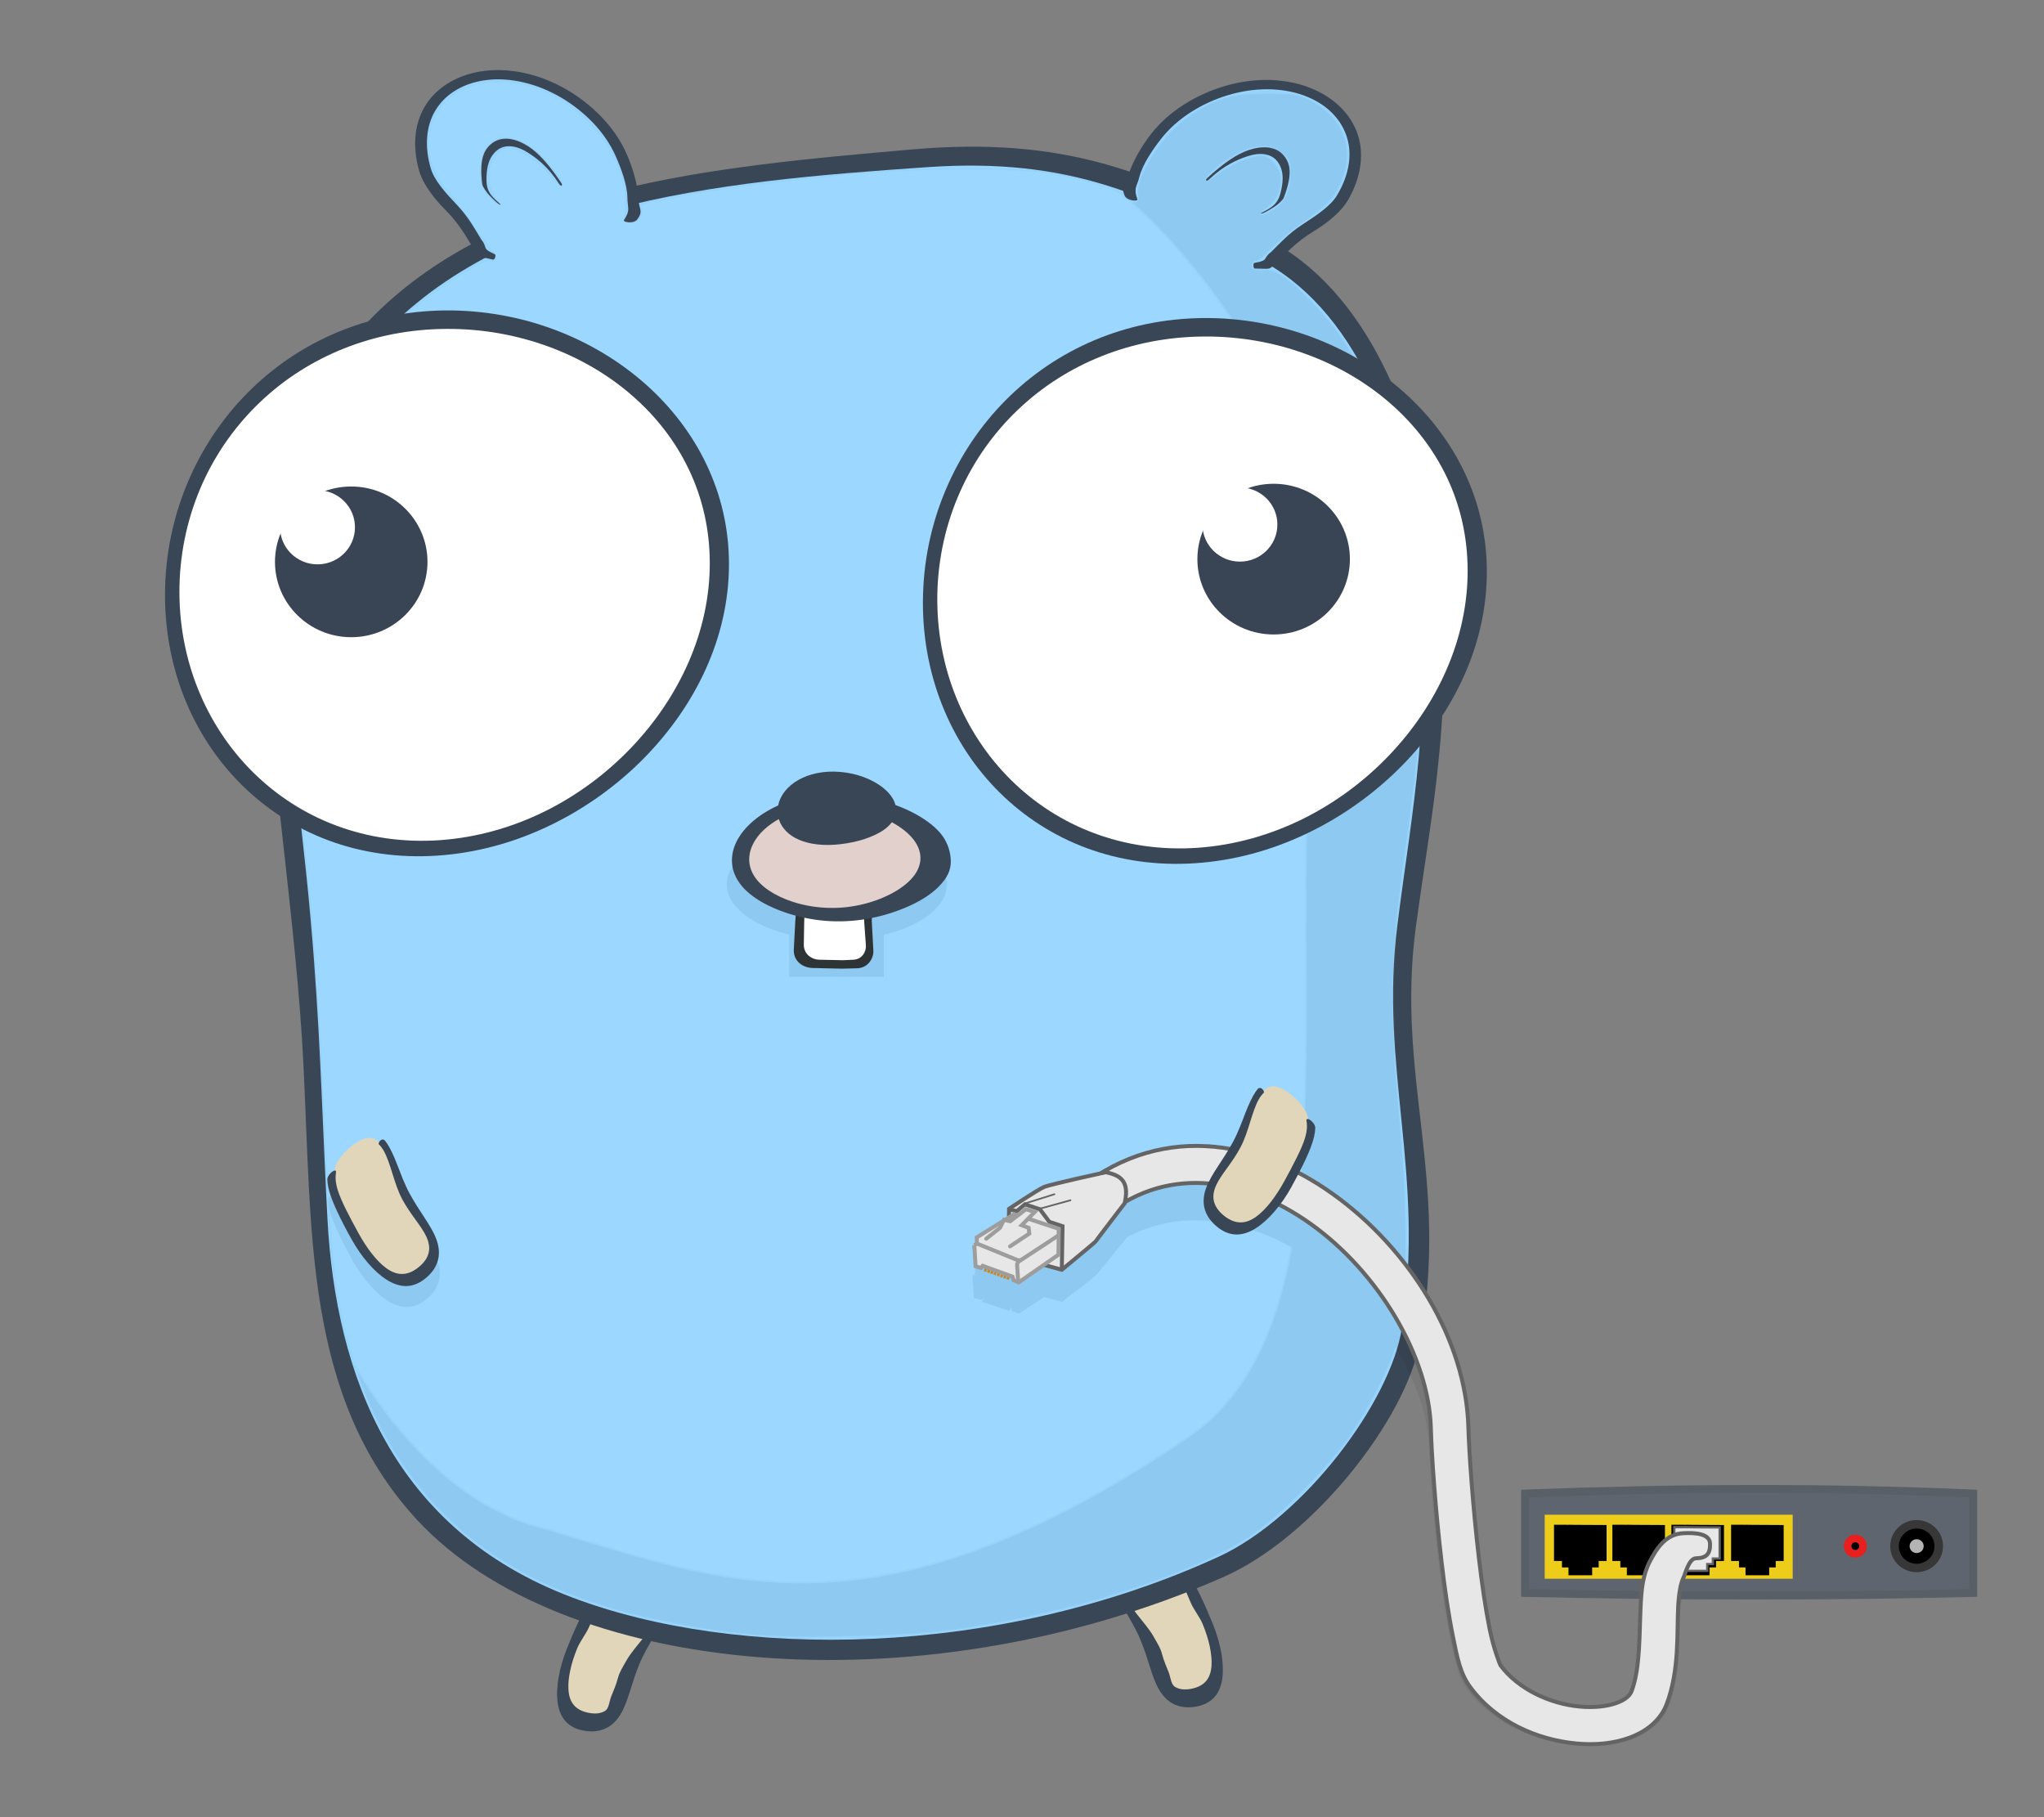 <?xml version="1.0" encoding="UTF-8" standalone="no"?><!DOCTYPE svg PUBLIC "-//W3C//DTD SVG 1.1//EN" "http://www.w3.org/Graphics/SVG/1.1/DTD/svg11.dtd"><svg width="100%" height="100%" viewBox="0 0 36 32" version="1.1" xmlns="http://www.w3.org/2000/svg" xmlns:xlink="http://www.w3.org/1999/xlink" xml:space="preserve" xmlns:serif="http://www.serif.com/" style="fill-rule:evenodd;clip-rule:evenodd;stroke-linecap:round;"><rect x="0" y="0" width="36" height="32" fill="#808080" stroke="none"/><g id="gopher-body"><g id="g4732"><path id="path4728" d="M11.229,27.992c-0.189,-0.034 -0.337,-0.023 -0.453,0.024c-0.116,0.048 -0.201,0.132 -0.275,0.239c-0.073,0.107 -0.136,0.236 -0.199,0.375c-0.063,0.139 -0.124,0.287 -0.185,0.437c-0.06,0.149 -0.106,0.294 -0.136,0.429c-0.03,0.134 -0.044,0.26 -0.037,0.37c0.007,0.111 0.037,0.206 0.099,0.281c0.062,0.075 0.157,0.129 0.292,0.155c0.135,0.027 0.245,0.013 0.331,-0.032c0.086,-0.046 0.149,-0.122 0.197,-0.22c0.047,-0.098 0.08,-0.217 0.115,-0.35c0.035,-0.132 0.075,-0.276 0.137,-0.426c0.062,-0.15 0.158,-0.295 0.248,-0.432c0.091,-0.138 0.176,-0.267 0.222,-0.383c0.045,-0.116 0.052,-0.217 -0.002,-0.296c-0.053,-0.08 -0.166,-0.137 -0.354,-0.171l-0,-0Z" style="fill:#e1d6b9;fill-rule:nonzero;"/><path id="path4730" d="M11.692,28.44c-0.033,0.112 -0.098,0.237 -0.173,0.37c-0.086,0.153 -0.184,0.317 -0.256,0.489c-0.072,0.173 -0.122,0.338 -0.169,0.488c-0.048,0.149 -0.095,0.285 -0.161,0.396c-0.066,0.11 -0.15,0.197 -0.257,0.249c-0.107,0.053 -0.236,0.071 -0.385,0.046c-0.149,-0.025 -0.259,-0.085 -0.335,-0.172c-0.076,-0.087 -0.118,-0.2 -0.135,-0.331c-0.017,-0.132 -0.01,-0.281 0.018,-0.44c0.027,-0.158 0.075,-0.327 0.144,-0.499c0.068,-0.173 0.139,-0.336 0.21,-0.485c0.072,-0.148 0.143,-0.282 0.227,-0.39c0.032,-0.041 0.066,-0.078 0.103,-0.111c0.075,-0.067 0.284,-0.014 0.194,0.038c-0.083,0.047 -0.11,0.11 -0.167,0.195c-0.068,0.103 -0.117,0.236 -0.173,0.363c-0.055,0.128 -0.157,0.248 -0.211,0.381c-0.055,0.133 -0.096,0.262 -0.122,0.385c-0.027,0.123 -0.039,0.24 -0.032,0.345c0.007,0.104 0.034,0.194 0.091,0.264c0.057,0.07 0.144,0.118 0.264,0.141c0.12,0.024 0.215,0.011 0.287,-0.032c0.071,-0.043 0.076,-0.163 0.11,-0.254c0.034,-0.09 0.087,-0.201 0.117,-0.318c0.031,-0.117 0.081,-0.191 0.154,-0.32c0.073,-0.128 0.185,-0.255 0.288,-0.385c0.102,-0.131 0.185,-0.257 0.229,-0.368c0.005,-0.014 0.01,-0.028 0.015,-0.041c0.011,-0.035 0.018,-0.068 0.019,-0.099c0.001,-0.036 0.144,-0.047 0.118,0.048c-0.004,0.015 -0.007,0.031 -0.012,0.047l-0,-0Z" style="fill:#394655;fill-rule:nonzero;"/></g><g id="g4634"><path id="path4636" d="M20.121,27.568c0.189,-0.034 0.336,-0.023 0.452,0.025c0.117,0.047 0.202,0.131 0.275,0.238c0.074,0.107 0.136,0.236 0.199,0.375c0.063,0.139 0.125,0.288 0.185,0.437c0.06,0.15 0.106,0.294 0.136,0.429c0.03,0.135 0.044,0.26 0.037,0.37c-0.007,0.111 -0.037,0.207 -0.099,0.281c-0.062,0.075 -0.157,0.129 -0.292,0.155c-0.135,0.027 -0.244,0.013 -0.331,-0.032c-0.086,-0.045 -0.149,-0.122 -0.196,-0.22c-0.048,-0.098 -0.08,-0.217 -0.115,-0.349c-0.036,-0.132 -0.075,-0.277 -0.138,-0.427c-0.062,-0.149 -0.157,-0.294 -0.248,-0.432c-0.091,-0.137 -0.176,-0.267 -0.221,-0.383c-0.046,-0.115 -0.052,-0.216 0.001,-0.296c0.054,-0.079 0.166,-0.137 0.355,-0.171l-0,0Z" style="fill:#e1d6b9;fill-rule:nonzero;"/><path id="path4638" d="M19.657,28.016c0.034,0.112 0.098,0.237 0.173,0.371c0.086,0.152 0.185,0.316 0.256,0.489c0.072,0.172 0.122,0.337 0.17,0.487c0.047,0.15 0.095,0.285 0.161,0.396c0.066,0.111 0.15,0.197 0.257,0.25c0.106,0.052 0.235,0.07 0.384,0.045c0.149,-0.025 0.259,-0.085 0.335,-0.172c0.076,-0.087 0.119,-0.2 0.136,-0.331c0.017,-0.131 0.009,-0.28 -0.018,-0.439c-0.028,-0.159 -0.076,-0.328 -0.144,-0.5c-0.069,-0.172 -0.14,-0.336 -0.211,-0.484c-0.071,-0.149 -0.143,-0.283 -0.227,-0.391c-0.032,-0.041 -0.066,-0.078 -0.103,-0.111c-0.075,-0.067 -0.284,-0.014 -0.194,0.038c0.083,0.048 0.11,0.11 0.167,0.195c0.069,0.103 0.118,0.236 0.173,0.364c0.055,0.127 0.157,0.248 0.212,0.381c0.054,0.132 0.095,0.261 0.122,0.384c0.026,0.124 0.038,0.241 0.032,0.345c-0.007,0.104 -0.035,0.195 -0.091,0.264c-0.057,0.07 -0.145,0.118 -0.265,0.142c-0.12,0.023 -0.215,0.01 -0.286,-0.033c-0.072,-0.042 -0.077,-0.163 -0.111,-0.253c-0.034,-0.091 -0.087,-0.202 -0.117,-0.319c-0.03,-0.116 -0.081,-0.191 -0.154,-0.32c-0.073,-0.128 -0.185,-0.254 -0.287,-0.385c-0.103,-0.13 -0.186,-0.257 -0.23,-0.368c-0.005,-0.014 -0.01,-0.028 -0.014,-0.041c-0.011,-0.034 -0.019,-0.067 -0.02,-0.099c-0.001,-0.036 -0.144,-0.047 -0.118,0.048c0.004,0.015 0.008,0.031 0.013,0.047l-0.001,0Z" style="fill:#394655;fill-rule:nonzero;"/></g><g id="g4198-7"><path id="path4188-0" d="M5.341,18.685c0.039,0.75 0.059,1.495 0.099,2.224c0.039,0.73 0.097,1.445 0.213,2.133c0.117,0.688 0.291,1.35 0.561,1.975c0.27,0.625 0.637,1.213 1.136,1.752c0.631,0.681 1.489,1.23 2.507,1.637c1.018,0.406 2.198,0.669 3.471,0.774c1.274,0.105 2.642,0.053 4.035,-0.175c1.394,-0.227 2.812,-0.631 4.178,-1.231c0.395,-0.173 0.794,-0.433 1.174,-0.747c0.379,-0.314 0.739,-0.681 1.058,-1.07c0.319,-0.389 0.596,-0.799 0.81,-1.198c0.213,-0.399 0.363,-0.786 0.426,-1.131c0.133,-0.719 0.172,-1.371 0.162,-1.984c-0.01,-0.613 -0.07,-1.188 -0.134,-1.756c-0.065,-0.568 -0.134,-1.128 -0.165,-1.711c-0.031,-0.583 -0.024,-1.189 0.064,-1.849c0.071,-0.526 0.15,-1.035 0.224,-1.546c0.075,-0.51 0.144,-1.022 0.193,-1.553c0.05,-0.531 0.08,-1.081 0.076,-1.668c-0.004,-0.588 -0.043,-1.213 -0.13,-1.893c-0.058,-0.457 -0.148,-0.948 -0.278,-1.446c-0.13,-0.498 -0.299,-1.002 -0.514,-1.482c-0.215,-0.481 -0.476,-0.938 -0.791,-1.342c-0.314,-0.404 -0.681,-0.755 -1.106,-1.022c-0.558,-0.351 -1.084,-0.649 -1.598,-0.896c-0.515,-0.246 -1.019,-0.442 -1.533,-0.586c-0.515,-0.145 -1.041,-0.238 -1.598,-0.282c-0.558,-0.044 -1.146,-0.038 -1.787,0.017c-0.912,0.079 -1.818,0.159 -2.701,0.271c-0.882,0.111 -1.742,0.254 -2.559,0.459c-0.818,0.204 -1.593,0.469 -2.307,0.825c-0.714,0.355 -1.365,0.801 -1.934,1.365c-0.406,0.403 -0.742,0.865 -1.012,1.371c-0.271,0.505 -0.477,1.052 -0.626,1.625c-0.148,0.573 -0.238,1.171 -0.278,1.777c-0.039,0.607 -0.028,1.222 0.028,1.829c0.041,0.44 0.084,0.869 0.128,1.287c0.044,0.418 0.089,0.825 0.133,1.222c0.044,0.398 0.088,0.786 0.128,1.165c0.041,0.379 0.08,0.749 0.114,1.111c0.014,0.151 0.028,0.301 0.041,0.449c0.013,0.148 0.025,0.295 0.036,0.441c0.011,0.146 0.021,0.29 0.031,0.433c0.009,0.143 0.018,0.285 0.025,0.426Z" style="fill:#394655;fill-rule:nonzero;"/><path id="ellipse4190-9" d="M5.767,21.459c0.036,0.691 0.127,1.378 0.292,2.04c0.164,0.662 0.403,1.299 0.736,1.886c0.332,0.587 0.759,1.125 1.299,1.59c0.54,0.465 1.193,0.857 1.977,1.153c0.728,0.276 1.557,0.481 2.452,0.605c0.895,0.125 1.857,0.17 2.852,0.125c0.996,-0.045 2.025,-0.18 3.052,-0.417c1.028,-0.237 2.053,-0.576 3.037,-1.028c0.375,-0.173 0.752,-0.43 1.109,-0.739c0.358,-0.308 0.696,-0.669 0.994,-1.048c0.297,-0.38 0.554,-0.778 0.748,-1.163c0.195,-0.385 0.327,-0.756 0.377,-1.08c0.104,-0.684 0.13,-1.312 0.117,-1.909c-0.014,-0.596 -0.067,-1.162 -0.123,-1.72c-0.056,-0.558 -0.114,-1.108 -0.139,-1.677c-0.024,-0.568 -0.015,-1.154 0.064,-1.783c0.066,-0.524 0.138,-1.018 0.205,-1.506c0.066,-0.487 0.128,-0.969 0.173,-1.47c0.045,-0.5 0.074,-1.02 0.075,-1.584c0.001,-0.564 -0.026,-1.171 -0.093,-1.848c-0.043,-0.443 -0.119,-0.923 -0.235,-1.409c-0.116,-0.487 -0.272,-0.982 -0.475,-1.453c-0.202,-0.472 -0.452,-0.921 -0.755,-1.317c-0.303,-0.395 -0.66,-0.738 -1.076,-0.998c-0.528,-0.329 -1.019,-0.614 -1.498,-0.854c-0.479,-0.24 -0.945,-0.435 -1.421,-0.584c-0.477,-0.149 -0.963,-0.252 -1.482,-0.307c-0.519,-0.055 -1.07,-0.063 -1.674,-0.022c-0.958,0.065 -1.918,0.137 -2.855,0.25c-0.937,0.114 -1.85,0.268 -2.713,0.497c-0.862,0.228 -1.673,0.531 -2.404,0.94c-0.731,0.41 -1.381,0.926 -1.921,1.58c-0.494,0.599 -0.826,1.295 -1.04,2.045c-0.214,0.75 -0.312,1.554 -0.341,2.368c-0.029,0.814 0.011,1.64 0.076,2.435c0.065,0.795 0.154,1.561 0.229,2.257c0.015,0.141 0.029,0.281 0.043,0.419c0.013,0.138 0.026,0.275 0.038,0.411c0.013,0.136 0.024,0.271 0.035,0.404c0.011,0.134 0.021,0.266 0.031,0.398c0.03,0.404 0.055,0.798 0.077,1.185c0.021,0.387 0.039,0.766 0.056,1.14c0.017,0.373 0.033,0.741 0.049,1.105c0.016,0.364 0.033,0.724 0.052,1.083Z" style="fill:#96d6ff;fill-rule:nonzero;"/></g><g id="g4831"><path id="path4823" d="M20.027,3.114c-0.062,0.238 -0.026,0.477 0.067,0.691c0.092,0.214 0.236,0.402 0.402,0.552c0.165,0.151 0.353,0.266 0.572,0.337c0.219,0.071 0.493,0.134 0.749,0.098c0.256,-0.036 0.436,-0.175 0.586,-0.323c0.149,-0.147 0.307,-0.33 0.566,-0.497c0.259,-0.168 0.51,-0.34 0.62,-0.526c0.11,-0.185 0.183,-0.378 0.21,-0.572c0.028,-0.194 0.007,-0.371 -0.052,-0.53c-0.059,-0.159 -0.156,-0.3 -0.286,-0.419c-0.13,-0.119 -0.291,-0.216 -0.48,-0.283c-0.188,-0.068 -0.403,-0.107 -0.643,-0.108c-0.239,-0.001 -0.481,0.036 -0.716,0.107c-0.235,0.071 -0.463,0.175 -0.67,0.308c-0.206,0.133 -0.391,0.295 -0.535,0.48c-0.143,0.185 -0.329,0.448 -0.39,0.685Z" style="fill:#96d6ff;fill-rule:nonzero;"/><path id="path4825" d="M22.541,1.42c0.185,0.019 0.355,0.059 0.509,0.118c0.206,0.077 0.383,0.186 0.526,0.318c0.143,0.132 0.252,0.288 0.319,0.462c0.067,0.175 0.092,0.369 0.066,0.58c-0.026,0.211 -0.101,0.42 -0.217,0.621c-0.116,0.201 -0.342,0.394 -0.628,0.568c-0.285,0.174 -0.462,0.369 -0.622,0.525c-0.16,0.155 -0.098,0.118 -0.391,0.118c-0.034,0 -0.037,-0.095 -0.007,-0.101c0.259,-0.044 0.136,-0.075 0.293,-0.193c0.146,-0.143 0.3,-0.321 0.554,-0.485c0.253,-0.163 0.499,-0.331 0.606,-0.512c0.108,-0.181 0.18,-0.369 0.207,-0.558c0.027,-0.189 0.007,-0.361 -0.051,-0.516c-0.057,-0.155 -0.153,-0.293 -0.279,-0.41c-0.127,-0.116 -0.285,-0.21 -0.47,-0.277c-0.092,-0.033 -0.191,-0.059 -0.296,-0.077c-0.105,-0.018 -0.216,-0.028 -0.334,-0.029c-0.234,-0.001 -0.47,0.035 -0.699,0.104c-0.23,0.069 -0.453,0.171 -0.655,0.301c-0.202,0.13 -0.382,0.288 -0.522,0.468c-0.14,0.18 -0.321,0.436 -0.382,0.668c-0.049,0.191 -0.108,0.192 -0.035,0.399c0.013,0.038 -0.185,0.027 -0.225,-0.067c-0.074,-0.175 0.011,-0.171 0.064,-0.353c0.072,-0.246 0.247,-0.535 0.403,-0.735c0.155,-0.199 0.355,-0.374 0.578,-0.516c0.224,-0.143 0.47,-0.253 0.724,-0.327c0.253,-0.074 0.514,-0.111 0.774,-0.106c0.065,0.001 0.128,0.006 0.19,0.012l-0,-0Z" style="fill:#394655;fill-rule:nonzero;"/><path id="path4870" d="M22.447,2.623c0.095,0.035 0.18,0.106 0.234,0.23c0.038,0.09 0.043,0.2 0.018,0.333c-0.017,0.089 -0.047,0.188 -0.09,0.3c-0.015,0.039 -0.108,0.121 -0.169,0.159c-0.097,0.062 -0.218,0.132 -0.231,0.115c-0.009,-0.012 0.15,-0.071 0.234,-0.155c0.069,-0.071 0.101,-0.149 0.126,-0.274c0.038,-0.185 0.022,-0.305 -0.018,-0.397c-0.058,-0.135 -0.155,-0.195 -0.264,-0.215c-0.108,-0.02 -0.225,0.003 -0.309,0.031c-0.18,0.058 -0.42,0.16 -0.681,0.408c-0.048,0.046 -0.081,0.019 -0.032,-0.025c0.274,-0.25 0.512,-0.419 0.724,-0.489c0.097,-0.033 0.231,-0.063 0.362,-0.045c0.032,0.005 0.065,0.013 0.096,0.024l0,0Z" style="fill:#394655;"/></g><g id="g4880"><path id="path4874" d="M11.09,3.493c0.003,0.246 -0.09,0.469 -0.232,0.655c-0.141,0.185 -0.327,0.334 -0.524,0.441c-0.196,0.108 -0.407,0.175 -0.637,0.192c-0.23,0.017 -0.511,0.014 -0.751,-0.081c-0.239,-0.096 -0.381,-0.274 -0.49,-0.452c-0.11,-0.178 -0.219,-0.393 -0.43,-0.617c-0.212,-0.224 -0.414,-0.451 -0.476,-0.657c-0.061,-0.206 -0.085,-0.41 -0.065,-0.605c0.02,-0.194 0.083,-0.362 0.178,-0.502c0.096,-0.141 0.225,-0.255 0.38,-0.339c0.154,-0.085 0.335,-0.141 0.534,-0.163c0.199,-0.021 0.418,-0.008 0.651,0.047c0.232,0.056 0.458,0.149 0.669,0.273c0.211,0.125 0.407,0.28 0.576,0.458c0.168,0.178 0.309,0.379 0.403,0.592c0.095,0.214 0.212,0.513 0.214,0.758Z" style="fill:#96d6ff;fill-rule:nonzero;"/><path id="path4876" d="M9.058,1.254c-0.184,-0.025 -0.359,-0.026 -0.523,-0.006c-0.218,0.027 -0.416,0.091 -0.587,0.185c-0.171,0.095 -0.314,0.22 -0.422,0.374c-0.107,0.154 -0.178,0.336 -0.204,0.547c-0.025,0.211 -0.003,0.432 0.061,0.655c0.064,0.222 0.237,0.462 0.472,0.699c0.235,0.236 0.359,0.467 0.478,0.657c0.117,0.189 0.066,0.137 0.35,0.207c0.033,0.008 0.059,-0.084 0.032,-0.096c-0.241,-0.104 -0.115,-0.106 -0.238,-0.257c-0.107,-0.174 -0.214,-0.383 -0.421,-0.602c-0.207,-0.218 -0.404,-0.439 -0.465,-0.64c-0.061,-0.201 -0.085,-0.401 -0.065,-0.591c0.019,-0.189 0.08,-0.352 0.173,-0.489c0.094,-0.137 0.219,-0.249 0.371,-0.332c0.151,-0.083 0.327,-0.137 0.522,-0.158c0.098,-0.011 0.201,-0.013 0.307,-0.005c0.106,0.007 0.217,0.024 0.331,0.051c0.228,0.054 0.448,0.145 0.654,0.266c0.206,0.121 0.398,0.273 0.563,0.446c0.165,0.174 0.301,0.37 0.394,0.578c0.092,0.208 0.206,0.5 0.209,0.739c0.002,0.197 0.059,0.212 -0.062,0.395c-0.022,0.035 0.173,0.07 0.235,-0.011c0.113,-0.153 0.031,-0.169 0.023,-0.358c-0.01,-0.256 -0.111,-0.578 -0.214,-0.808c-0.102,-0.231 -0.254,-0.448 -0.437,-0.639c-0.182,-0.191 -0.395,-0.356 -0.623,-0.488c-0.228,-0.131 -0.473,-0.229 -0.726,-0.285c-0.064,-0.014 -0.126,-0.026 -0.188,-0.034l0,0Z" style="fill:#394655;fill-rule:nonzero;"/><path id="path4878" d="M8.858,2.445c-0.1,0.012 -0.2,0.06 -0.282,0.168c-0.059,0.078 -0.09,0.183 -0.098,0.319c-0.005,0.09 0,0.194 0.015,0.312c0.005,0.042 0.076,0.143 0.125,0.195c0.079,0.083 0.18,0.179 0.197,0.166c0.012,-0.01 -0.129,-0.104 -0.189,-0.206c-0.051,-0.085 -0.062,-0.169 -0.057,-0.295c0.008,-0.19 0.052,-0.302 0.113,-0.382c0.089,-0.118 0.198,-0.153 0.309,-0.146c0.11,0.006 0.218,0.056 0.293,0.103c0.16,0.099 0.368,0.254 0.562,0.557c0.036,0.056 0.074,0.037 0.037,-0.018c-0.205,-0.307 -0.396,-0.527 -0.584,-0.645c-0.087,-0.055 -0.21,-0.116 -0.341,-0.129c-0.033,-0.003 -0.066,-0.003 -0.1,0.001l0,-0Z" style="fill:#394655;"/></g></g><g id="gopher-shadow" opacity="0.06"><path id="path4649" d="M13.512,28.823c-1.987,-0.176 -3.574,-0.629 -4.687,-1.34c-1.629,-1.039 -2.589,-2.666 -2.926,-4.957c-0.055,-0.371 -0.121,-1.269 -0.165,-2.217c-0.107,-2.332 -0.199,-3.713 -0.331,-4.987c-0.065,-0.622 -0.149,-1.432 -0.187,-1.8c-0.101,-0.979 -0.138,-2.859 -0.071,-3.582c0.197,-2.104 0.88,-3.509 2.238,-4.607c0.437,-0.353 1.135,-0.779 1.235,-0.753c0.128,0.033 0.148,-0.057 0.037,-0.169c-0.055,-0.056 -0.205,-0.257 -0.333,-0.448c-0.128,-0.19 -0.337,-0.469 -0.463,-0.618c-0.262,-0.311 -0.356,-0.62 -0.303,-0.998c0.129,-0.929 1.362,-1.22 2.384,-0.563c0.69,0.444 1.149,1.245 1.082,1.887c-0.025,0.236 -0.021,0.246 0.086,0.246c0.122,0 0.224,-0.137 0.181,-0.246c-0.033,-0.085 -0.005,-0.094 0.751,-0.234c0.7,-0.13 1.786,-0.269 2.99,-0.382c1.163,-0.109 2.934,-0.111 3.505,-0.003c0.67,0.126 1.19,0.29 1.267,0.399c0.038,0.053 0.107,0.097 0.153,0.097c0.067,-0 0.085,-0.037 0.085,-0.176c-0,-0.383 0.435,-1.034 0.895,-1.337c0.421,-0.278 0.75,-0.387 1.252,-0.415c0.705,-0.039 1.203,0.184 1.434,0.643c0.142,0.28 0.156,0.536 0.047,0.856c-0.107,0.315 -0.246,0.477 -0.66,0.766c-0.199,0.139 -0.467,0.359 -0.595,0.489c-0.127,0.13 -0.259,0.236 -0.292,0.236c-0.033,-0 -0.06,0.033 -0.06,0.073c0,0.056 0.042,0.069 0.182,0.059c0.229,-0.016 0.432,0.117 0.879,0.575c1.544,1.583 2.203,4.621 1.809,8.343c-0.039,0.367 -0.135,1.115 -0.214,1.662c-0.211,1.462 -0.228,2.557 -0.068,4.276c0.175,1.866 0.16,3.242 -0.043,4.059c-0.095,0.384 -0.517,1.212 -0.871,1.708c-0.374,0.526 -1.265,1.412 -1.713,1.704c-1.069,0.698 -3.244,1.377 -5.287,1.65c-0.651,0.088 -2.674,0.153 -3.223,0.104l-0,0Zm8.911,-25.144c0.196,-0.12 0.292,-0.327 0.292,-0.634c0,-0.198 -0.019,-0.244 -0.144,-0.347c-0.26,-0.217 -0.622,-0.136 -1.109,0.247c-0.264,0.207 -0.305,0.327 -0.045,0.131c0.217,-0.163 0.503,-0.3 0.703,-0.337c0.151,-0.028 0.189,-0.015 0.313,0.108c0.224,0.22 0.166,0.619 -0.121,0.83c-0.175,0.129 -0.098,0.13 0.111,0.002l0,0Zm-13.72,-0.219c-0.196,-0.273 -0.089,-0.773 0.184,-0.859c0.19,-0.059 0.628,0.218 0.872,0.554c0.056,0.076 0.117,0.124 0.135,0.105c0.057,-0.056 -0.363,-0.551 -0.584,-0.69c-0.421,-0.264 -0.789,-0.123 -0.832,0.32c-0.029,0.305 0.004,0.43 0.158,0.581c0.162,0.16 0.188,0.156 0.067,-0.011Z" style="fill:#e7e7e7;fill-rule:nonzero;stroke:#9d9d9d;stroke-width:0.03px;"/><path id="path4651" d="M22.295,1.634c-0.621,0.003 -0.885,0.082 -1.371,0.409c-0.477,0.322 -0.967,1.104 -0.885,1.414c0.033,0.126 -0.145,0.123 -0.236,-0.004c-0.016,-0.023 -0.045,-0.046 -0.087,-0.07c1.852,1.5 4.074,5.076 3.619,7.492c-0.986,5.237 0.855,12.211 -2.406,14.43c-5.724,3.893 -8.451,2.42 -11.492,1.57c-1.435,-0.401 -2.604,-1.783 -3.214,-2.882c0.471,1.502 1.362,2.701 2.594,3.484c1.099,0.699 2.623,1.148 4.508,1.326c0.715,0.068 2.629,0.021 3.41,-0.084c2.062,-0.276 4.234,-0.959 5.303,-1.666c0.474,-0.315 1.313,-1.149 1.697,-1.688c0.354,-0.496 0.776,-1.323 0.871,-1.708c0.203,-0.816 0.218,-2.192 0.044,-4.059c-0.166,-1.78 -0.146,-2.796 0.089,-4.46c0.092,-0.648 0.193,-1.438 0.226,-1.755c0.077,-0.745 0.076,-2.63 -0.001,-3.371c-0.215,-2.07 -0.844,-3.672 -1.842,-4.695c-0.447,-0.458 -0.65,-0.591 -0.879,-0.575c-0.14,0.01 -0.182,-0.003 -0.182,-0.059c0,-0.04 0.027,-0.073 0.06,-0.073c0.033,-0 0.165,-0.106 0.292,-0.235c0.128,-0.129 0.369,-0.331 0.536,-0.447c0.435,-0.303 0.509,-0.376 0.639,-0.629c0.321,-0.623 0.106,-1.244 -0.539,-1.561c-0.19,-0.093 -0.284,-0.106 -0.754,-0.104l-0,-0Zm-0.083,0.954c0.139,-0.008 0.262,0.028 0.359,0.11c0.125,0.103 0.144,0.149 0.144,0.347c0,0.307 -0.095,0.514 -0.292,0.634c-0.209,0.128 -0.286,0.127 -0.111,-0.002c0.287,-0.211 0.345,-0.61 0.122,-0.83c-0.125,-0.123 -0.163,-0.136 -0.314,-0.108c-0.2,0.037 -0.486,0.174 -0.703,0.337c-0.228,0.172 -0.231,0.093 -0.004,-0.1c0.288,-0.244 0.567,-0.376 0.799,-0.388l0,-0Z" style="fill-rule:nonzero;stroke:#9d9d9d;stroke-width:0.03px;"/><g id="g4736"><path id="path4680" d="M21.236,20.851c-0.796,-0.038 -1.617,0.198 -2.33,0.78c-0.339,0.27 0.106,0.737 0.437,0.459c0.595,-0.486 1.221,-0.659 1.859,-0.628c0.639,0.031 1.294,0.278 1.886,0.675c1.185,0.792 2.08,2.18 2.114,3.37c0.011,0.424 0.078,1.331 0.189,2.206c0.055,0.438 0.12,0.865 0.197,1.22c0.077,0.355 0.129,0.616 0.304,0.838c0.46,0.585 1.197,0.874 1.868,0.933c0.336,0.029 0.66,0.002 0.943,-0.095c0.284,-0.098 0.543,-0.28 0.654,-0.557c0.226,-0.564 0.177,-1.174 0.201,-1.609c0.013,-0.218 0.048,-0.388 0.087,-0.46c0.039,-0.071 0.098,-0.329 0.225,-0.333c0.185,-0.003 0.256,-0.072 0.249,-0.243c-0.006,-0.171 -0.279,-0.18 -0.464,-0.171c-0.313,0.009 -0.477,0.249 -0.599,0.471c-0.122,0.222 -0.144,0.458 -0.158,0.704c-0.028,0.491 -0.005,1.04 -0.161,1.428c-0.027,0.07 -0.102,0.141 -0.264,0.196c-0.162,0.056 -0.397,0.082 -0.651,0.06c-0.508,-0.044 -1.077,-0.279 -1.396,-0.684c-0.005,-0.006 -0.119,-0.27 -0.19,-0.598c-0.071,-0.328 -0.135,-0.743 -0.189,-1.171c-0.108,-0.854 -0.174,-1.765 -0.185,-2.151c-0.041,-1.449 -1.04,-2.949 -2.387,-3.85c-0.673,-0.451 -1.442,-0.751 -2.239,-0.79Z" style="stroke:#000;stroke-width:0.06px;"/><path id="path4682" d="M19.477,21.281c-0,-0 -0.975,0.199 -1.091,0.245c-0.115,0.045 -0.615,0.359 -0.615,0.359l-0.008,0.764l0.937,0.241c0,0 0.587,-0.451 0.595,-0.466c0.008,-0.015 0.512,-0.631 0.512,-0.631c0.098,-0.388 -0.103,-0.465 -0.33,-0.512Z" style="stroke:#000;stroke-width:0.06px;stroke-linecap:butt;"/><path id="path4684" d="M17.788,21.9l0.119,0.023l0.144,-0.112l0.264,0.082l0.165,0.207l0.233,0.072l-0.013,0.711" style="stroke:#000;stroke-width:0.06px;stroke-linecap:butt;"/><path id="path4686" d="M18.316,21.883l0.537,-0.14" style="fill:none;stroke:#000;stroke-width:0.03px;"/><path id="path4688" d="M18.051,21.797l0.519,-0.153" style="fill:none;stroke:#000;stroke-width:0.03px;"/><g id="g4707"><path id="path4690" d="M17.386,22.875l-0.043,-0.013l-0.019,0.051l0.044,0.014l0.018,-0.052Z" style="stroke:#000;stroke-width:0.04px;stroke-linecap:butt;"/><path id="path4692" d="M17.445,22.894l-0.044,-0.013l-0.019,0.051l0.044,0.014l0.019,-0.052Z" style="stroke:#000;stroke-width:0.04px;stroke-linecap:butt;"/><path id="path4694" d="M17.5,22.913l-0.044,-0.014l-0.018,0.051l0.043,0.014l0.019,-0.051Z" style="stroke:#000;stroke-width:0.04px;stroke-linecap:butt;"/><path id="path4696" d="M17.557,22.931l-0.044,-0.013l-0.018,0.051l0.043,0.013l0.019,-0.051Z" style="stroke:#000;stroke-width:0.04px;stroke-linecap:butt;"/><path id="path4698" d="M17.615,22.95l-0.044,-0.013l-0.018,0.051l0.044,0.013l0.018,-0.051Z" style="stroke:#000;stroke-width:0.04px;stroke-linecap:butt;"/><path id="path4700" d="M17.673,22.969l-0.044,-0.013l-0.018,0.051l0.044,0.013l0.018,-0.051Z" style="stroke:#000;stroke-width:0.04px;stroke-linecap:butt;"/><path id="path4702" d="M17.729,22.987l-0.044,-0.013l-0.018,0.051l0.043,0.014l0.019,-0.052Z" style="stroke:#000;stroke-width:0.04px;stroke-linecap:butt;"/><path id="path4705" d="M17.786,23.006l-0.044,-0.014l-0.019,0.052l0.044,0.013l0.019,-0.051Z" style="stroke:#000;stroke-width:0.04px;stroke-linecap:butt;"/></g><path id="path4709" d="M17.158,22.486l0.024,0.346l0.094,0.028l0.031,-0.034l0.525,0.178l0.02,0.061l0.092,0.032l0.697,-0.455l0.005,-0.427l-0.784,-0.243l-0.66,0.384l0.003,0.103l-0.047,0.027Z" style="stroke:#000;stroke-width:0.06px;stroke-linecap:butt;"/><path id="path4711" d="M17.199,22.456l0.757,0.289l0.686,-0.421" style="stroke:#000;stroke-width:0.06px;stroke-linecap:butt;"/><path id="path4714" d="M17.946,22.732l-0.034,0.067l0.02,0.298" style="stroke:#000;stroke-width:0.06px;stroke-linecap:butt;"/><path id="path4716" d="M17.369,22.378l0.242,-0.179l0.07,-0.132l0.11,0.023l0.277,-0.199l0.156,0.046l-0.23,0.219l0.122,0.043l0.012,0.095l-0.339,0.211" style="stroke:#000;stroke-width:0.06px;stroke-linecap:butt;"/></g><g id="g4818"><path id="path4814" d="M6.186,20.569c-0.147,0.122 -0.233,0.241 -0.27,0.36c-0.037,0.118 -0.027,0.237 0.01,0.361c0.036,0.124 0.096,0.254 0.164,0.391c0.068,0.136 0.144,0.278 0.222,0.42c0.078,0.141 0.161,0.268 0.247,0.377c0.086,0.109 0.174,0.2 0.265,0.265c0.09,0.065 0.183,0.104 0.281,0.105c0.098,0 0.201,-0.038 0.308,-0.123c0.107,-0.086 0.166,-0.178 0.186,-0.273c0.02,-0.094 0,-0.191 -0.045,-0.289c-0.046,-0.099 -0.119,-0.2 -0.199,-0.311c-0.08,-0.112 -0.167,-0.234 -0.244,-0.377c-0.077,-0.143 -0.128,-0.308 -0.177,-0.465c-0.049,-0.157 -0.096,-0.305 -0.157,-0.413c-0.061,-0.109 -0.135,-0.178 -0.231,-0.188c-0.096,-0.011 -0.213,0.038 -0.36,0.16l-0,-0Z" style="fill-rule:nonzero;"/><path id="path4816" d="M6.831,20.503c0.066,0.097 0.122,0.226 0.178,0.368c0.064,0.163 0.128,0.343 0.216,0.507c0.089,0.165 0.185,0.308 0.271,0.44c0.086,0.132 0.161,0.255 0.205,0.376c0.045,0.121 0.058,0.24 0.031,0.355c-0.028,0.114 -0.096,0.224 -0.21,0.321c-0.115,0.098 -0.232,0.143 -0.349,0.145c-0.116,0.003 -0.231,-0.038 -0.344,-0.109c-0.113,-0.071 -0.224,-0.172 -0.33,-0.294c-0.106,-0.122 -0.207,-0.267 -0.297,-0.429c-0.09,-0.162 -0.172,-0.32 -0.242,-0.47c-0.07,-0.149 -0.129,-0.289 -0.159,-0.422c-0.012,-0.05 -0.019,-0.1 -0.021,-0.149c-0.004,-0.099 0.171,-0.224 0.154,-0.123c-0.016,0.094 -0.005,0.188 0.023,0.286c0.035,0.119 0.094,0.244 0.159,0.376c0.065,0.131 0.138,0.268 0.213,0.404c0.075,0.135 0.155,0.258 0.237,0.363c0.083,0.104 0.168,0.192 0.255,0.255c0.087,0.062 0.177,0.099 0.271,0.1c0.094,0.001 0.193,-0.036 0.296,-0.118c0.103,-0.083 0.159,-0.171 0.179,-0.262c0.019,-0.091 0,-0.184 -0.044,-0.279c-0.044,-0.095 -0.113,-0.192 -0.191,-0.299c-0.077,-0.107 -0.16,-0.225 -0.234,-0.362c-0.074,-0.138 -0.124,-0.297 -0.171,-0.448c-0.047,-0.151 -0.092,-0.292 -0.151,-0.397c-0.007,-0.013 -0.015,-0.025 -0.022,-0.037c-0.02,-0.031 -0.041,-0.058 -0.065,-0.078c-0.027,-0.024 0.056,-0.14 0.113,-0.06c0.009,0.014 0.019,0.026 0.029,0.04l-0,0Z" style="fill-rule:nonzero;"/></g><ellipse id="path4837" cx="14.739" cy="15.573" rx="1.939" ry="0.981"/><rect id="rect4839" x="13.899" y="16.14" width="1.668" height="1.061"/></g><g id="gopher-face"><g id="g4806"><path id="path4798" d="M26.185,10.196c-0.019,0.636 -0.18,1.25 -0.453,1.82c-0.272,0.57 -0.657,1.095 -1.124,1.551c-0.467,0.455 -1.016,0.84 -1.618,1.123c-0.602,0.284 -1.257,0.466 -1.939,0.511c-0.682,0.046 -1.326,-0.05 -1.909,-0.265c-0.583,-0.216 -1.105,-0.552 -1.539,-0.983c-0.434,-0.43 -0.78,-0.955 -1.013,-1.546c-0.234,-0.591 -0.353,-1.248 -0.333,-1.938c0.019,-0.69 0.176,-1.348 0.442,-1.941c0.265,-0.594 0.64,-1.124 1.096,-1.562c0.457,-0.438 0.995,-0.785 1.589,-1.019c0.595,-0.234 1.245,-0.355 1.928,-0.346c0.682,0.01 1.331,0.148 1.922,0.385c0.59,0.238 1.121,0.575 1.565,0.987c0.444,0.413 0.8,0.901 1.041,1.445c0.24,0.543 0.364,1.142 0.345,1.778Z" style="fill:#394655;fill-rule:nonzero;"/><path id="path4800" d="M25.849,10.051c0,0.599 -0.131,1.186 -0.371,1.738c-0.239,0.552 -0.587,1.068 -1.018,1.518c-0.431,0.45 -0.946,0.833 -1.516,1.115c-0.57,0.281 -1.195,0.461 -1.847,0.507c-0.651,0.045 -1.267,-0.048 -1.824,-0.256c-0.556,-0.207 -1.053,-0.529 -1.467,-0.938c-0.414,-0.41 -0.745,-0.907 -0.969,-1.463c-0.224,-0.556 -0.341,-1.171 -0.328,-1.815c0.014,-0.643 0.157,-1.253 0.403,-1.803c0.245,-0.549 0.594,-1.037 1.019,-1.441c0.425,-0.405 0.927,-0.725 1.482,-0.945c0.555,-0.22 1.162,-0.339 1.799,-0.342c0.637,-0.004 1.245,0.109 1.798,0.312c0.554,0.203 1.053,0.496 1.474,0.863c0.42,0.366 0.761,0.805 0.998,1.301c0.236,0.496 0.367,1.05 0.367,1.649Z" style="fill:#fff;fill-rule:nonzero;"/><ellipse id="circle4802" cx="22.432" cy="9.846" rx="1.343" ry="1.327" style="fill:#394455;"/><ellipse id="circle4804" cx="21.838" cy="9.237" rx="0.66" ry="0.653" style="fill:#fff;"/></g><g id="g4819"><path id="path4810" d="M12.837,10.062c-0.019,0.636 -0.18,1.25 -0.453,1.82c-0.273,0.57 -0.658,1.095 -1.124,1.551c-0.467,0.455 -1.016,0.84 -1.618,1.123c-0.602,0.284 -1.257,0.466 -1.939,0.511c-0.682,0.046 -1.327,-0.05 -1.91,-0.265c-0.583,-0.216 -1.104,-0.552 -1.538,-0.983c-0.434,-0.43 -0.781,-0.955 -1.014,-1.546c-0.233,-0.591 -0.352,-1.248 -0.333,-1.938c0.02,-0.69 0.176,-1.348 0.442,-1.941c0.266,-0.594 0.641,-1.124 1.097,-1.562c0.456,-0.438 0.994,-0.785 1.589,-1.019c0.594,-0.234 1.245,-0.355 1.927,-0.346c0.683,0.01 1.332,0.148 1.922,0.385c0.591,0.238 1.122,0.575 1.566,0.987c0.444,0.413 0.8,0.901 1.04,1.445c0.241,0.543 0.365,1.142 0.346,1.778Z" style="fill:#394655;fill-rule:nonzero;"/><path id="path4813" d="M12.501,9.917c0,0.599 -0.131,1.186 -0.371,1.738c-0.24,0.552 -0.587,1.068 -1.019,1.518c-0.431,0.45 -0.945,0.833 -1.515,1.115c-0.57,0.281 -1.196,0.461 -1.847,0.507c-0.652,0.045 -1.268,-0.048 -1.824,-0.256c-0.557,-0.207 -1.053,-0.529 -1.467,-0.938c-0.414,-0.41 -0.745,-0.907 -0.969,-1.463c-0.224,-0.556 -0.341,-1.171 -0.328,-1.815c0.014,-0.643 0.157,-1.253 0.402,-1.803c0.246,-0.549 0.595,-1.037 1.02,-1.441c0.425,-0.405 0.927,-0.725 1.482,-0.945c0.554,-0.22 1.161,-0.339 1.799,-0.342c0.637,-0.004 1.244,0.109 1.798,0.312c0.553,0.203 1.053,0.496 1.473,0.863c0.421,0.366 0.762,0.805 0.998,1.301c0.237,0.496 0.368,1.05 0.368,1.649Z" style="fill:#fff;fill-rule:nonzero;"/><ellipse id="circle4815" cx="6.186" cy="9.894" rx="1.343" ry="1.327" style="fill:#394455;"/><ellipse id="circle4817" cx="5.592" cy="9.285" rx="0.66" ry="0.653" style="fill:#fff;"/></g></g><g id="gopher-mouth"><g id="g4794"><path id="path4779" d="M14.387,15.426l0.448,0.006l0.262,-0.006c0.084,-0.002 0.153,0.037 0.198,0.095c0.046,0.058 0.061,0.137 0.061,0.225l-0.001,0.493l0.027,0.496c0.005,0.089 -0.03,0.167 -0.082,0.225c-0.052,0.057 -0.124,0.089 -0.204,0.091l-0.265,0.007l-0.52,-0.012c-0.1,-0.003 -0.187,-0.041 -0.246,-0.1c-0.06,-0.059 -0.089,-0.14 -0.084,-0.227l0.026,-0.492l0.035,-0.491c0.006,-0.087 0.057,-0.165 0.12,-0.221c0.064,-0.056 0.144,-0.09 0.225,-0.089l0,-0Z" style="fill:#2e3436;fill-rule:nonzero;"/><path id="path4781" d="M14.447,15.575l0.366,0.005l0.175,-0.007c0.067,-0.003 0.123,0.03 0.162,0.078c0.039,0.047 0.057,0.112 0.059,0.184l0.012,0.403l0.029,0.405c0.005,0.072 -0.02,0.137 -0.061,0.184c-0.042,0.047 -0.1,0.072 -0.166,0.074l-0.18,0.008l-0.414,-0.009c-0.078,-0.002 -0.148,-0.033 -0.198,-0.081c-0.049,-0.049 -0.075,-0.114 -0.074,-0.186l0.007,-0.402l0.015,-0.401c0.002,-0.072 0.039,-0.136 0.089,-0.182c0.049,-0.046 0.113,-0.074 0.179,-0.073l0,0Z" style="fill:#fff;fill-rule:nonzero;"/><path id="path4783" d="M16.744,15.221c-0.012,0.159 -0.111,0.302 -0.251,0.431c-0.14,0.129 -0.334,0.243 -0.558,0.336c-0.224,0.094 -0.477,0.166 -0.733,0.204c-0.257,0.039 -0.516,0.043 -0.771,0.013c-0.255,-0.031 -0.484,-0.091 -0.682,-0.166c-0.198,-0.075 -0.365,-0.163 -0.496,-0.262c-0.131,-0.098 -0.228,-0.207 -0.29,-0.329c-0.061,-0.121 -0.086,-0.256 -0.064,-0.401c0.022,-0.145 0.091,-0.287 0.197,-0.417c0.106,-0.13 0.249,-0.248 0.417,-0.347c0.168,-0.098 0.36,-0.177 0.573,-0.228c0.212,-0.052 0.445,-0.076 0.7,-0.068c0.254,0.008 0.508,0.048 0.75,0.115c0.241,0.066 0.468,0.159 0.658,0.272c0.189,0.113 0.345,0.244 0.436,0.391c0.093,0.151 0.125,0.322 0.114,0.456Z" style="fill:#394655;fill-rule:nonzero;"/><path id="path4785" d="M16.205,15.186c-0.022,0.126 -0.096,0.243 -0.211,0.348c-0.114,0.105 -0.268,0.198 -0.443,0.273c-0.174,0.074 -0.37,0.129 -0.568,0.158c-0.199,0.029 -0.402,0.031 -0.602,0.007c-0.199,-0.024 -0.377,-0.071 -0.532,-0.132c-0.154,-0.061 -0.285,-0.135 -0.387,-0.218c-0.103,-0.083 -0.177,-0.174 -0.221,-0.274c-0.044,-0.1 -0.057,-0.208 -0.035,-0.323c0.023,-0.114 0.081,-0.224 0.165,-0.325c0.085,-0.1 0.197,-0.191 0.329,-0.266c0.132,-0.075 0.283,-0.134 0.45,-0.173c0.167,-0.038 0.35,-0.055 0.547,-0.047c0.198,0.008 0.393,0.041 0.577,0.093c0.185,0.053 0.358,0.125 0.504,0.213c0.146,0.088 0.265,0.192 0.341,0.305c0.075,0.113 0.108,0.235 0.086,0.361Z" style="fill:#e1d0cb;fill-rule:nonzero;"/><path id="path4787" d="M15.763,14.376c-0.032,0.09 -0.101,0.17 -0.197,0.238c-0.096,0.067 -0.218,0.122 -0.351,0.165c-0.132,0.042 -0.275,0.071 -0.414,0.087c-0.139,0.016 -0.275,0.018 -0.403,0.004c-0.128,-0.014 -0.235,-0.043 -0.326,-0.082c-0.092,-0.04 -0.166,-0.09 -0.225,-0.15c-0.059,-0.059 -0.102,-0.128 -0.127,-0.204c-0.025,-0.076 -0.032,-0.159 -0.015,-0.248c0.017,-0.088 0.057,-0.173 0.117,-0.249c0.059,-0.076 0.139,-0.145 0.236,-0.2c0.097,-0.055 0.21,-0.098 0.336,-0.123c0.126,-0.025 0.264,-0.033 0.41,-0.02c0.146,0.013 0.286,0.045 0.412,0.092c0.127,0.048 0.239,0.11 0.331,0.181c0.091,0.072 0.161,0.154 0.2,0.241c0.039,0.087 0.048,0.178 0.016,0.268l-0,0Z" style="fill:#394655;fill-rule:nonzero;"/></g></g><g id="router"><path id="rect4928" d="M26.861,26.301c2.631,-0.099 5.261,-0.116 7.892,0l0,1.75c-2.631,0.065 -5.261,0.057 -7.892,-0l0,-1.75Z" style="fill:#5f656f;fill-rule:nonzero;stroke:#595f67;stroke-width:0.14px;"/><rect id="rect4669" x="27.206" y="26.674" width="4.368" height="1.127" style="fill:#eecd1a;"/><path id="path4646" d="M27.37,26.85l0,0.639l0.14,-0l-0,0.113l0.115,0l-0,0.138l0.417,0l-0,-0.138l0.115,0l-0,-0.113l0.139,-0l0,-0.634l-0.55,-0.003l-0.121,-0.002l-0,0.001l-0.115,-0.001l-0,0l-0.14,-0Z"/><path id="path4671" d="M28.398,26.85l0,0.639l0.14,-0l-0,0.113l0.115,0l-0,0.138l0.416,0l0,-0.138l0.115,0l0,-0.113l0.14,-0l0,-0.634l-0.551,-0.003l-0.12,-0.002l-0,0.001l-0.115,-0.001l-0,0l-0.14,-0Z"/><path id="path4673" d="M29.438,26.85l-0,0.639l0.139,-0l0,0.113l0.115,0l0,0.138l0.417,0l-0,-0.138l0.115,0l-0,-0.113l0.14,-0l-0,-0.634l-0.551,-0.003l-0.121,-0.002l0,0.001l-0.115,-0.001l0,0l-0.139,-0Z"/><path id="path4675" d="M30.489,26.85l-0,0.639l0.139,-0l0,0.113l0.115,0l0,0.138l0.417,0l0,-0.138l0.115,0l-0,-0.113l0.14,-0l-0,-0.634l-0.551,-0.003l-0.121,-0.002l0,0.001l-0.115,-0.001l0,0l-0.139,-0Z"/><ellipse id="path4679" cx="32.677" cy="27.227" rx="0.204" ry="0.202" style="fill:#e71f1f;"/><ellipse id="circle4681" cx="32.677" cy="27.227" rx="0.068" ry="0.067"/><ellipse id="circle4683" cx="33.757" cy="27.227" rx="0.465" ry="0.459" style="fill:#373737;"/><ellipse id="circle4685" cx="33.757" cy="27.227" rx="0.314" ry="0.31"/><ellipse id="circle4687" cx="33.757" cy="27.227" rx="0.124" ry="0.122" style="fill:#b4b4b4;"/><path id="path4677" d="M29.489,26.893l-0,0.552l0.121,-0l-0,0.098l0.099,-0l-0,0.119l0.36,-0l-0,-0.119l0.099,-0l-0,-0.098l0.12,-0l0,-0.547l-0.475,-0.003l-0.104,-0.002l-0,0.001l-0.099,-0.001l-0,0.001l-0.121,-0.001Z" style="fill:#e7e7e7;stroke:#646464;stroke-width:0.04px;stroke-linecap:butt;"/></g><g id="router-cat5"><path id="path4926" d="M21.237,20.183c-0.797,-0.041 -1.617,0.211 -2.331,0.833c-0.338,0.287 0.107,0.786 0.437,0.49c0.596,-0.519 1.221,-0.704 1.859,-0.671c0.639,0.033 1.294,0.297 1.886,0.72c1.185,0.847 2.08,2.328 2.113,3.599c0.012,0.453 0.079,1.421 0.189,2.355c0.055,0.467 0.121,0.923 0.198,1.303c0.077,0.379 0.129,0.657 0.304,0.895c0.46,0.624 1.196,0.932 1.867,0.995c0.336,0.032 0.66,0.002 0.943,-0.102c0.284,-0.104 0.543,-0.298 0.654,-0.594c0.226,-0.602 0.177,-1.253 0.201,-1.718c0.013,-0.233 0.048,-0.414 0.087,-0.491c0.039,-0.076 0.098,-0.351 0.225,-0.356c0.185,-0.003 0.255,-0.077 0.249,-0.259c-0.006,-0.183 -0.279,-0.192 -0.464,-0.183c-0.313,0.011 -0.477,0.266 -0.599,0.503c-0.122,0.237 -0.144,0.489 -0.158,0.752c-0.027,0.525 -0.005,1.111 -0.16,1.525c-0.028,0.074 -0.102,0.15 -0.264,0.209c-0.162,0.06 -0.397,0.088 -0.651,0.064c-0.509,-0.047 -1.078,-0.298 -1.397,-0.73c-0.005,-0.007 -0.118,-0.288 -0.189,-0.639c-0.071,-0.35 -0.136,-0.793 -0.189,-1.249c-0.108,-0.913 -0.174,-1.885 -0.185,-2.297c-0.041,-1.548 -1.04,-3.149 -2.387,-4.111c-0.673,-0.481 -1.442,-0.802 -2.238,-0.843Z" style="fill:#e7e7e7;stroke:#646464;stroke-width:0.07px;"/><path id="path4704" d="M19.477,20.642c0,-0 -0.974,0.212 -1.09,0.261c-0.115,0.049 -0.615,0.384 -0.615,0.384l-0.008,0.816l0.937,0.257c0,-0 0.586,-0.482 0.595,-0.498c0.008,-0.016 0.512,-0.673 0.512,-0.673c0.097,-0.415 -0.103,-0.496 -0.331,-0.547Z" style="fill:#e7e7e7;stroke:#646464;stroke-width:0.07px;stroke-linecap:butt;"/><path id="path4706" d="M17.789,21.303l0.119,0.024l0.144,-0.119l0.264,0.087l0.165,0.221l0.233,0.077l-0.013,0.759" style="fill:none;stroke:#646464;stroke-width:0.07px;stroke-linecap:butt;"/><path id="path4708" d="M18.317,21.284l0.537,-0.148" style="fill:none;stroke:#646464;stroke-width:0.03px;"/><path id="path4710" d="M18.052,21.193l0.519,-0.163" style="fill:none;stroke:#646464;stroke-width:0.03px;"/><g id="g4651"><path id="path4616" d="M17.387,22.344l-0.043,-0.015l-0.019,0.055l0.044,0.015l0.018,-0.055Z" style="fill:#c88825;"/><path id="path4628" d="M17.446,22.364l-0.044,-0.014l-0.019,0.054l0.044,0.015l0.019,-0.055Z" style="fill:#c88825;"/><path id="path4630" d="M17.501,22.384l-0.044,-0.015l-0.018,0.055l0.043,0.015l0.019,-0.055Z" style="fill:#c88825;"/><path id="path4632" d="M17.558,22.404l-0.044,-0.015l-0.018,0.055l0.043,0.014l0.019,-0.054Z" style="fill:#c88825;"/><path id="path4634" d="M17.616,22.424l-0.044,-0.015l-0.018,0.055l0.044,0.015l0.018,-0.055Z" style="fill:#c88825;"/><path id="path4637" d="M17.674,22.444l-0.044,-0.014l-0.018,0.054l0.044,0.015l0.018,-0.055Z" style="fill:#c88825;"/><path id="path4639" d="M17.73,22.464l-0.044,-0.015l-0.018,0.055l0.043,0.014l0.019,-0.054Z" style="fill:#c88825;"/><path id="path4641" d="M17.787,22.484l-0.044,-0.015l-0.019,0.055l0.044,0.014l0.019,-0.054Z" style="fill:#c88825;"/></g><path id="path4713" d="M17.16,21.928l0.023,0.37l0.094,0.03l0.031,-0.037l0.525,0.19l0.02,0.065l0.092,0.034l0.697,-0.485l0.005,-0.456l-0.784,-0.259l-0.66,0.41l0.003,0.109l-0.046,0.029Z" style="fill:#e7e7e7;stroke:#9d9d9d;stroke-width:0.07px;stroke-linecap:butt;"/><path id="path4715" d="M17.2,21.896l0.757,0.309l0.686,-0.45" style="fill:none;stroke:#9d9d9d;stroke-width:0.07px;stroke-linecap:butt;"/><path id="path4717" d="M17.947,22.191l-0.034,0.072l0.02,0.317" style="fill:none;stroke:#9d9d9d;stroke-width:0.07px;stroke-linecap:butt;"/><path id="path4719" d="M17.37,21.813l0.242,-0.191l0.07,-0.141l0.11,0.025l0.277,-0.212l0.156,0.048l-0.23,0.234l0.122,0.046l0.012,0.101l-0.339,0.225" style="fill:#e7e7e7;stroke:#9d9d9d;stroke-width:0.07px;stroke-linecap:butt;"/></g><g id="gopher-hands"><g id="g4756"><path id="path4752" d="M22.759,19.292c0.147,0.122 0.233,0.241 0.27,0.36c0.037,0.119 0.027,0.237 -0.01,0.361c-0.036,0.124 -0.096,0.254 -0.164,0.391c-0.068,0.137 -0.144,0.279 -0.222,0.42c-0.078,0.141 -0.161,0.269 -0.247,0.377c-0.086,0.109 -0.174,0.2 -0.265,0.265c-0.09,0.065 -0.183,0.104 -0.281,0.105c-0.098,0 -0.2,-0.037 -0.307,-0.123c-0.108,-0.086 -0.167,-0.178 -0.187,-0.272c-0.02,-0.095 -0,-0.191 0.045,-0.29c0.046,-0.099 0.119,-0.2 0.199,-0.311c0.08,-0.111 0.167,-0.234 0.244,-0.377c0.077,-0.143 0.128,-0.308 0.177,-0.465c0.049,-0.157 0.096,-0.304 0.157,-0.413c0.061,-0.109 0.135,-0.178 0.231,-0.188c0.096,-0.01 0.213,0.038 0.36,0.16l0,0Z" style="fill:#e1d6b9;fill-rule:nonzero;"/><path id="path4754" d="M22.114,19.226c-0.065,0.097 -0.122,0.226 -0.178,0.368c-0.063,0.163 -0.128,0.343 -0.216,0.508c-0.089,0.165 -0.185,0.308 -0.271,0.44c-0.086,0.132 -0.161,0.254 -0.205,0.375c-0.045,0.121 -0.058,0.24 -0.031,0.355c0.028,0.115 0.096,0.224 0.211,0.321c0.114,0.098 0.231,0.143 0.348,0.146c0.116,0.002 0.231,-0.038 0.344,-0.109c0.113,-0.071 0.224,-0.172 0.33,-0.295c0.106,-0.122 0.207,-0.266 0.297,-0.429c0.09,-0.162 0.172,-0.32 0.242,-0.469c0.07,-0.15 0.129,-0.289 0.159,-0.422c0.012,-0.051 0.019,-0.101 0.021,-0.15c0.004,-0.099 -0.171,-0.224 -0.154,-0.123c0.017,0.094 0.005,0.188 -0.023,0.286c-0.035,0.119 -0.093,0.245 -0.159,0.376c-0.065,0.131 -0.138,0.268 -0.213,0.404c-0.075,0.136 -0.155,0.258 -0.237,0.363c-0.083,0.105 -0.168,0.192 -0.255,0.255c-0.087,0.062 -0.177,0.1 -0.271,0.1c-0.094,0.001 -0.193,-0.036 -0.296,-0.118c-0.102,-0.083 -0.159,-0.171 -0.179,-0.262c-0.019,-0.091 -0,-0.184 0.044,-0.279c0.044,-0.095 0.113,-0.192 0.191,-0.299c0.077,-0.107 0.161,-0.224 0.234,-0.362c0.074,-0.138 0.124,-0.297 0.171,-0.448c0.047,-0.15 0.092,-0.292 0.151,-0.397c0.007,-0.013 0.015,-0.025 0.022,-0.037c0.02,-0.03 0.041,-0.057 0.065,-0.078c0.027,-0.024 -0.056,-0.14 -0.113,-0.059c-0.009,0.013 -0.019,0.025 -0.029,0.039l0,0Z" style="fill:#394655;fill-rule:nonzero;"/></g><g id="g4764"><path id="path4760" d="M6.171,20.2c-0.147,0.122 -0.233,0.241 -0.271,0.36c-0.037,0.119 -0.026,0.237 0.01,0.361c0.037,0.124 0.097,0.255 0.165,0.391c0.068,0.137 0.144,0.279 0.222,0.42c0.078,0.141 0.161,0.269 0.246,0.377c0.086,0.109 0.175,0.2 0.265,0.265c0.091,0.066 0.184,0.104 0.282,0.105c0.098,0 0.2,-0.037 0.307,-0.123c0.107,-0.086 0.166,-0.178 0.186,-0.272c0.02,-0.095 0.001,-0.191 -0.045,-0.29c-0.046,-0.099 -0.118,-0.2 -0.198,-0.311c-0.08,-0.111 -0.167,-0.234 -0.244,-0.377c-0.077,-0.143 -0.129,-0.308 -0.178,-0.465c-0.049,-0.157 -0.096,-0.304 -0.156,-0.413c-0.061,-0.108 -0.136,-0.178 -0.232,-0.188c-0.096,-0.01 -0.212,0.038 -0.359,0.16l-0,0Z" style="fill:#e1d6b9;fill-rule:nonzero;"/><path id="path4762" d="M6.815,20.134c0.066,0.097 0.122,0.226 0.178,0.368c0.064,0.163 0.128,0.343 0.217,0.508c0.089,0.165 0.185,0.308 0.271,0.44c0.086,0.132 0.161,0.254 0.205,0.375c0.044,0.121 0.058,0.241 0.03,0.355c-0.027,0.115 -0.095,0.224 -0.21,0.321c-0.114,0.098 -0.232,0.143 -0.348,0.146c-0.116,0.002 -0.231,-0.038 -0.344,-0.109c-0.113,-0.071 -0.225,-0.172 -0.331,-0.295c-0.106,-0.122 -0.206,-0.266 -0.296,-0.429c-0.091,-0.162 -0.173,-0.32 -0.243,-0.469c-0.07,-0.15 -0.128,-0.289 -0.159,-0.422c-0.011,-0.051 -0.018,-0.101 -0.02,-0.15c-0.004,-0.099 0.171,-0.224 0.153,-0.123c-0.016,0.094 -0.005,0.188 0.024,0.286c0.035,0.119 0.093,0.245 0.158,0.376c0.066,0.131 0.139,0.268 0.214,0.404c0.075,0.136 0.154,0.258 0.237,0.363c0.083,0.105 0.168,0.192 0.255,0.255c0.087,0.062 0.177,0.1 0.271,0.1c0.094,0.001 0.192,-0.035 0.295,-0.118c0.103,-0.083 0.16,-0.171 0.179,-0.262c0.02,-0.091 0.001,-0.184 -0.043,-0.279c-0.044,-0.095 -0.114,-0.192 -0.191,-0.299c-0.077,-0.107 -0.161,-0.224 -0.235,-0.362c-0.073,-0.138 -0.123,-0.297 -0.17,-0.447c-0.047,-0.151 -0.093,-0.293 -0.151,-0.398c-0.007,-0.013 -0.015,-0.025 -0.023,-0.037c-0.02,-0.03 -0.04,-0.057 -0.064,-0.078c-0.027,-0.024 0.056,-0.14 0.113,-0.059c0.009,0.013 0.019,0.025 0.028,0.039l0,0Z" style="fill:#394655;fill-rule:nonzero;"/></g></g><g id="palette"></g></svg>